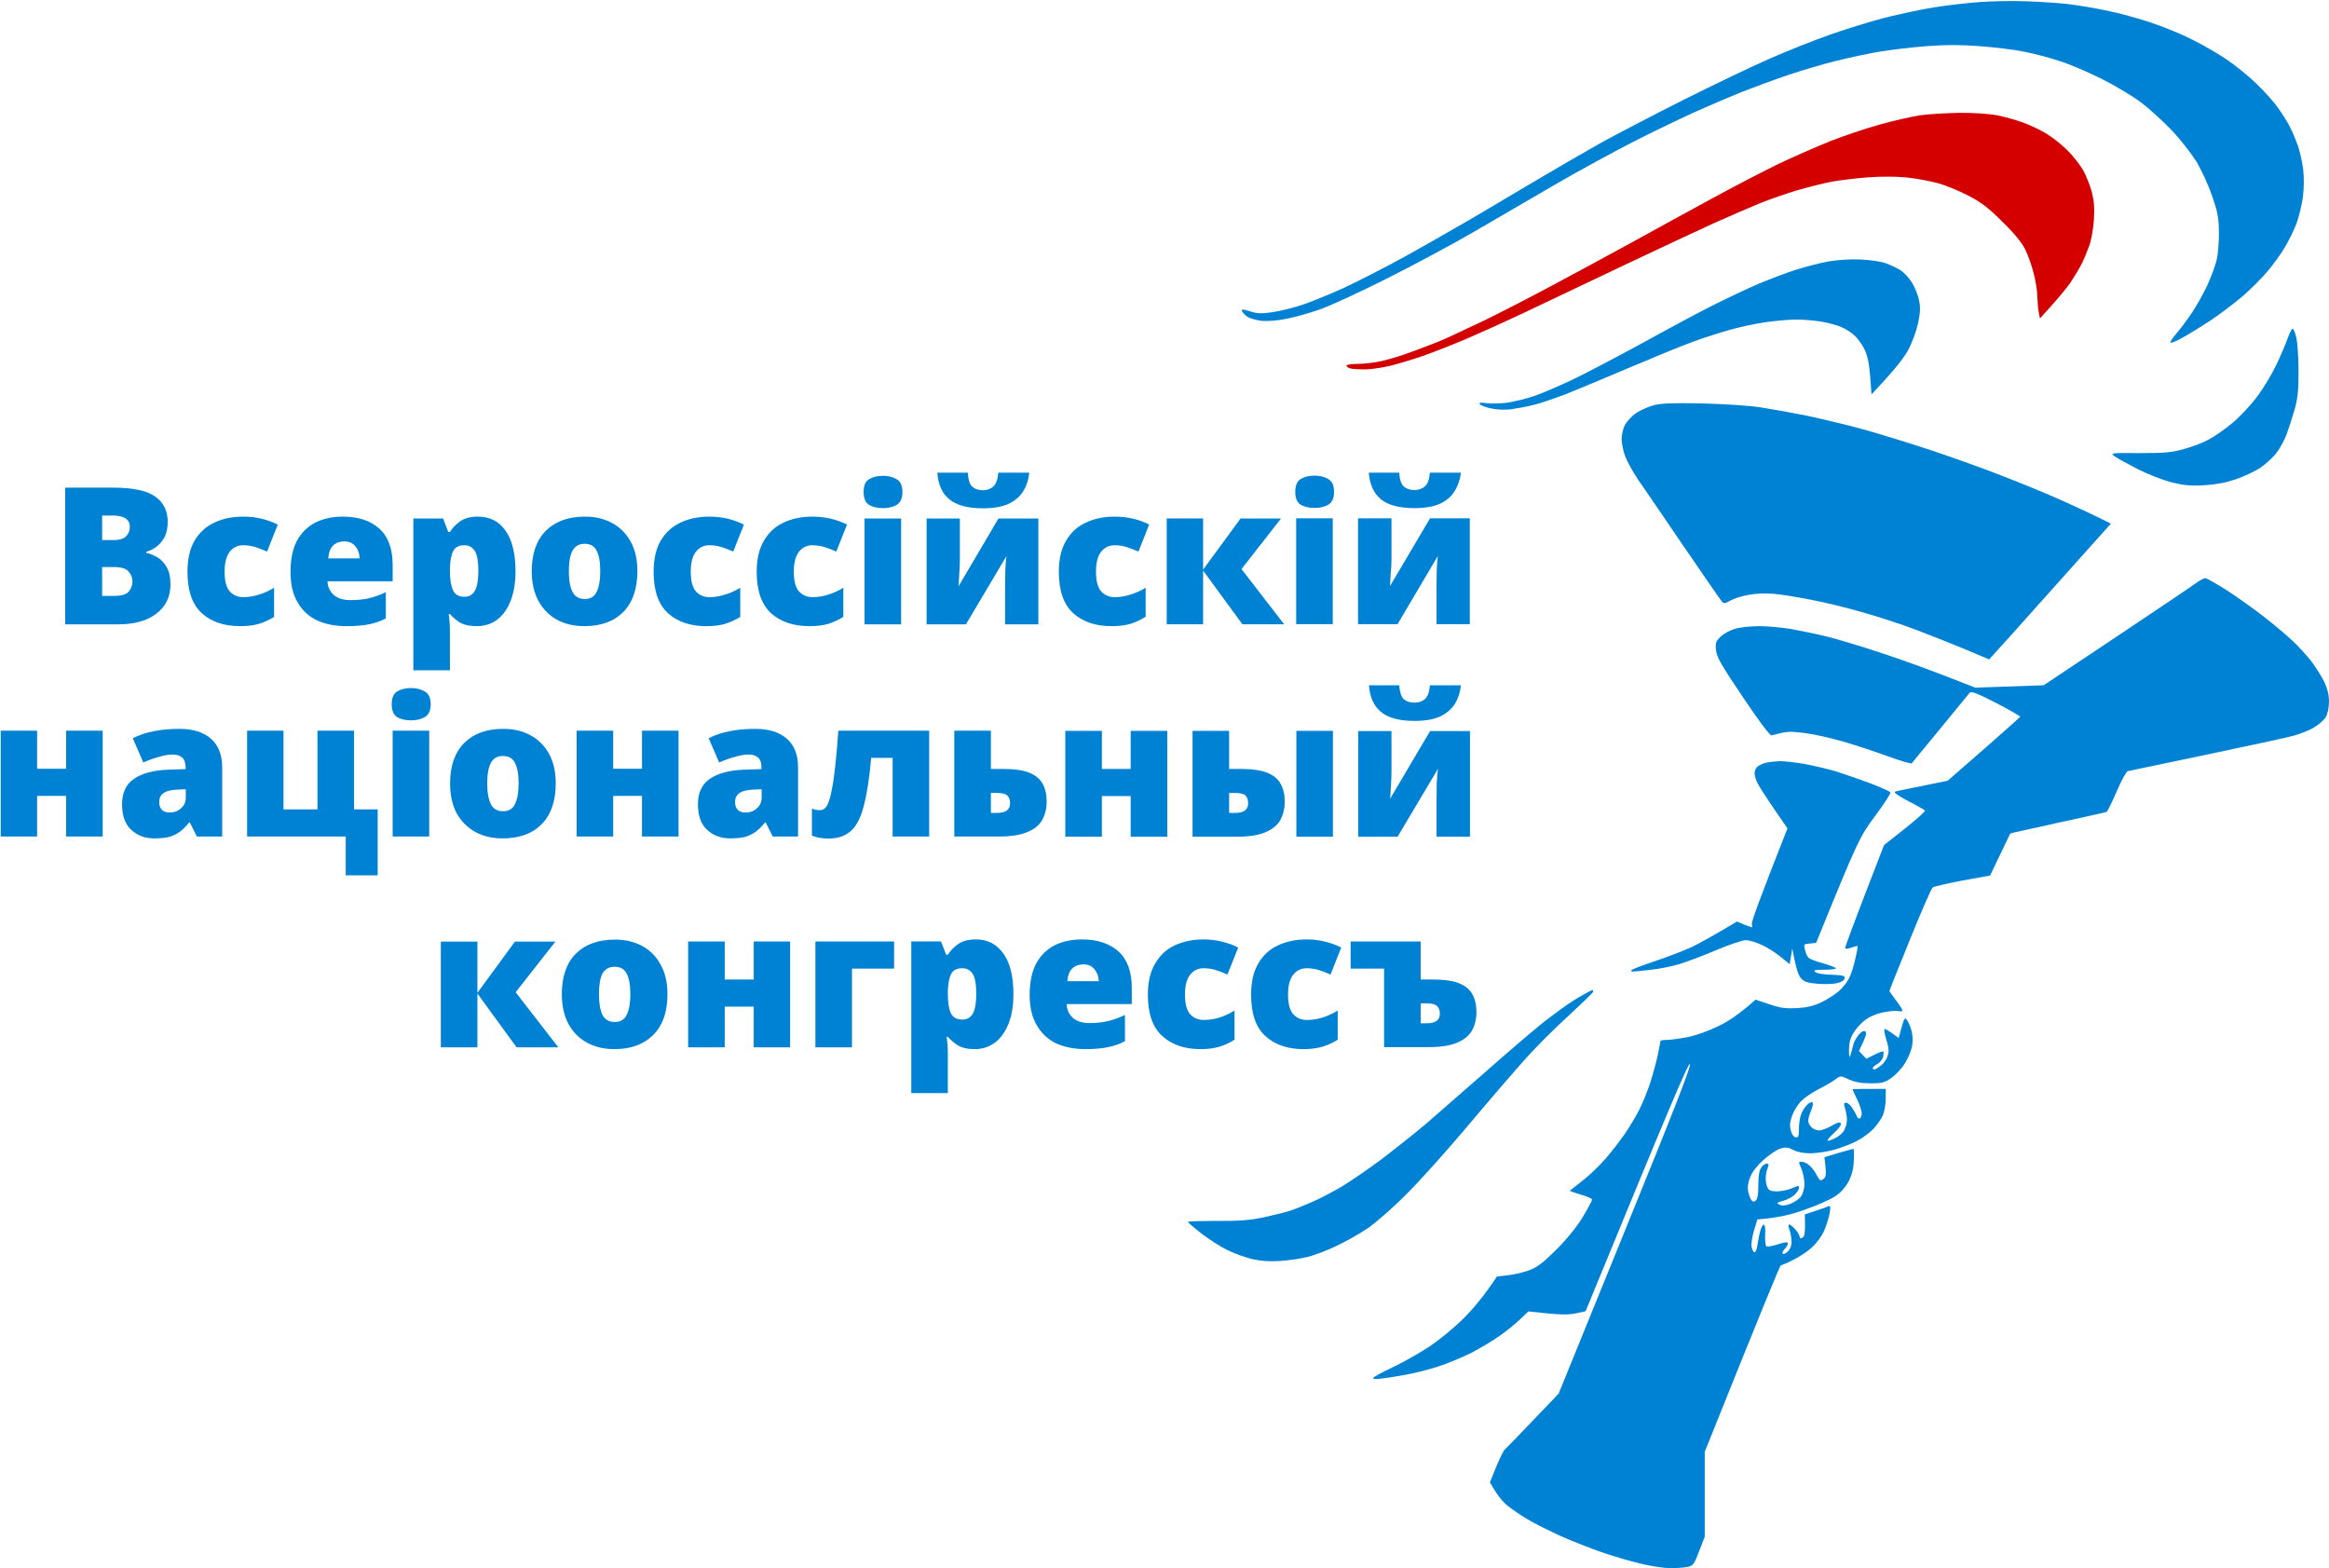 <svg version="1.2" xmlns="http://www.w3.org/2000/svg" viewBox="0 0 1261 849" width="1261" height="849"><style>.a{fill:#0082d4}.b{fill:#d40000}</style><path fill-rule="evenodd" class="a" d="m1097 0.7c6.9 0.2 16.8 0.9 22 1.4 5.2 0.6 14.9 2.2 21.5 3.6 6.6 1.3 17.4 4.3 24 6.5 6.6 2.2 16.5 6.2 22 9 5.5 2.7 13.8 7.5 18.5 10.6 4.7 3.1 12 9 16.4 13.2 4.3 4.1 9.8 10.2 12.1 13.5 2.3 3.3 5.3 8 6.5 10.5 1.3 2.5 3.1 7 4.2 10 1 3 2.3 8.6 2.8 12.5 0.5 4.4 0.5 10-0.1 15-0.6 4.4-2.2 10.9-3.5 14.5-1.4 3.6-4.2 9.4-6.4 13-2.1 3.6-6.3 9.4-9.4 13-3 3.6-9 9.6-13.3 13.3-4.3 3.7-12.1 9.6-17.3 13.1-5.2 3.4-12.1 7.7-15.3 9.4-3.1 1.8-6 3-6.5 2.7-0.4-0.2 1.1-2.6 3.4-5.2 2.2-2.6 6-7.7 8.4-11.3 2.4-3.6 6-10.1 8.1-14.5 2-4.4 4.3-10.5 5-13.5 0.8-3 1.3-9.8 1.3-15-0.1-8.2-0.6-10.9-3.7-20-2-5.8-5.8-14-8.4-18.4-2.7-4.3-8.6-11.9-13.3-16.9-4.7-4.9-12.3-11.9-17-15.4-4.7-3.5-14.4-9.3-21.5-12.8-7.2-3.6-17.3-7.9-22.5-9.5-5.2-1.7-13.8-4-19-5-5.2-1.1-16-2.4-24-3-10.6-0.8-18.4-0.8-29 0-8 0.6-19.5 2-25.5 3-6.1 1-16.6 3.3-23.5 5-6.9 1.7-18.4 5.1-25.5 7.5-7.2 2.4-18.6 6.6-25.5 9.3-6.9 2.8-18.1 7.6-25 10.7-6.9 3.1-21.3 10-32 15.4-10.7 5.4-30.5 16.2-44 24-13.5 7.9-33.5 19.5-44.5 25.9-11 6.4-31.7 17.5-46 24.7-14.3 7.2-30.5 14.7-36 16.7-5.5 2-13.8 4.4-18.5 5.3-5.4 1.1-10.5 1.5-14 1.2-3-0.4-6.6-1.4-7.9-2.4-1.3-1-2.6-2.4-2.7-3.1-0.3-0.9 0.8-0.8 4.3 0.3 3.9 1.3 6.2 1.4 12.3 0.5 4.1-0.6 11.5-2.4 16.5-4.1 4.9-1.7 14.8-5.7 22-9 7.1-3.3 21.3-10.5 31.5-16.1 10.2-5.6 27-15.2 37.5-21.3 10.4-6.2 27.3-16.1 37.5-22.2 10.2-6 24.8-14.5 32.5-18.8 7.7-4.3 27.7-14.7 44.5-23.2 16.8-8.4 38.1-18.6 47.5-22.7 9.3-4.1 24-9.9 32.5-12.9 8.5-3 21.8-7.1 29.5-9.1 7.7-1.9 19.6-4.5 26.5-5.6 6.9-1.1 18.1-2.4 25-2.9 6.9-0.5 18.1-0.7 25-0.4zm-89.5 139.8c4.9 0.2 11 1.1 13.5 2 2.5 0.9 6.1 2.6 8 3.8 1.9 1.2 4.7 4.2 6.2 6.7 1.5 2.5 3.3 6.7 3.8 9.5 0.9 3.9 0.7 6.7-0.5 12.5-0.9 4.2-3.2 10.5-5.3 14.4-2.1 4-7.1 10.6-19.9 24.1l-0.7-9.5c-0.4-6.1-1.4-11.1-2.7-14-1.1-2.5-3.4-6-5.2-7.8-1.8-1.8-5.2-4.1-7.7-5.1-2.5-1.1-7.4-2.4-11-3-3.6-0.6-9.7-1.1-13.5-1.1-3.9 0-11.5 0.7-17 1.5-5.5 0.8-14.1 2.7-19 4.1-5 1.4-13.5 4.1-19 6.1-5.5 1.9-21 8.3-34.5 14-13.5 5.8-29.5 12.4-35.5 14.8-6.1 2.3-13.9 5-17.5 5.8-3.6 0.9-9 1.9-12 2.3-3.1 0.4-7.8 0.2-10.8-0.5-2.8-0.6-5.5-1.6-6-2.3-0.5-0.9 0.4-1 3.8-0.5 2.5 0.3 7.5 0.2 11.2-0.3 3.8-0.6 10.3-2.2 14.5-3.6 4.3-1.5 13.6-5.5 20.8-8.9 7.1-3.4 24.2-12.4 38-19.9 13.7-7.6 31.1-16.9 38.5-20.6 7.4-3.7 18.2-8.8 24-11.3 5.8-2.4 14.9-5.9 20.2-7.6 5.4-1.7 13.5-3.8 18-4.6 4.9-0.8 12-1.3 17.3-1zm233.8 37.5c0.6 0 1.5 2.4 2.1 5.2 0.6 2.9 1.1 11.1 1.1 18.3 0 10.3-0.5 14.6-2.2 20.5-1.2 4.1-3.1 10-4.2 13-1.1 3-3.5 7.5-5.4 10-1.8 2.5-5.8 6.1-8.8 8.2-3 2-9 4.8-13.4 6.3-5.3 1.8-11.1 2.9-17 3.2-7.1 0.5-10.8 0.1-17.5-1.5-4.7-1.2-13-4.4-18.5-7.2-5.5-2.8-11.1-5.9-12.5-6.9-2.5-1.9-2.4-1.9 13.5-1.8 13.6 0 17.2-0.3 24-2.2 4.4-1.2 10.5-3.5 13.5-5.2 3-1.6 8.8-5.6 12.7-8.9 4-3.3 10-9.7 13.4-14.3 3.4-4.5 8.1-12.3 10.4-17.2 2.4-5 5.1-11.4 6.1-14.3 1-2.8 2.2-5.2 2.7-5.2zm-319.8 40.4c12 0.3 25.5 1.2 31.5 2.1 5.8 0.9 17 2.9 25 4.5 8 1.7 21.9 5 31 7.5 9.1 2.5 25.7 7.7 37 11.4 11.3 3.8 28.4 9.9 38 13.7 9.6 3.7 24.3 9.7 32.5 13.4 8.2 3.7 17.6 8 26.4 12.5l-29.1 32.5c-15.9 17.9-30.8 34.4-36.8 41l-12.8-5.4c-7-2.9-19-7.7-26.7-10.6-7.7-2.9-20.8-7.2-29-9.5-8.3-2.4-20.9-5.5-28-6.8-7.2-1.4-16.2-2.9-20-3.2-4.1-0.4-9.7-0.2-13.5 0.5-3.6 0.6-8.1 2-10 3.1-2.8 1.6-3.7 1.8-4.6 0.7-0.7-0.7-10.1-14.4-21-30.3-10.9-16-21.9-32.2-24.6-36-2.6-3.9-5.7-9.4-6.8-12.3-1.1-2.8-2-7.1-2-9.5 0-2.3 0.8-5.8 1.8-7.7 1.1-1.9 3.7-4.7 5.8-6.2 2.1-1.5 6.4-3.4 9.4-4.3 4.4-1.2 9.7-1.4 26.5-1.1zm272.5 94.6c0.8 0 6.2 3.1 12 6.8 5.8 3.8 14.5 10 19.5 13.9 4.9 3.8 11.9 9.6 15.4 12.9 3.5 3.2 8.4 8.6 10.9 11.9 2.4 3.3 5.5 8.2 6.8 11 1.6 3.4 2.4 6.8 2.4 10.5-0.1 3.6-0.7 6.5-1.9 8.5-1.1 1.6-4.1 4.2-6.8 5.7-2.6 1.4-7.5 3.4-10.8 4.2-3.3 0.9-24.5 5.5-47 10.2-22.6 4.7-41.7 8.7-42.5 8.9-0.8 0.3-3.5 5.2-6 11.1-2.5 5.8-5 10.8-5.5 11-0.6 0.2-12.5 2.9-26.5 5.9-14 3.1-25.5 5.6-25.6 5.8-0.1 0.1-2.5 5.3-10.9 22.7l-14.9 2.7c-8.2 1.6-15.5 3.2-16.2 3.8-0.7 0.5-6.3 13.3-12.3 28.2-6.1 15-11.1 27.5-11.1 27.8 0 0.3 1.6 2.5 3.5 5 1.9 2.5 3.5 4.9 3.5 5.5 0 0.5-1 0.7-2.3 0.4-1.2-0.3-4.9 0-8.2 0.7-3.8 0.8-7.5 2.4-10 4.4-2.2 1.7-5 4.9-6.2 7.1-1.6 2.7-2.2 5.5-2.2 8.9 0 4 0.2 4.5 0.9 2.5 0.4-1.4 1.1-3.7 1.4-5.3 0.3-1.5 1.7-3.9 3-5.5 1.7-1.9 2.8-2.4 3.6-1.7 0.8 0.7 0.5 2.3-3.5 10.5l4 4.2 4.2-2.1c2.4-1.2 4.6-2 4.9-1.9 0.3 0.2 0.3 1.4 0 2.8-0.2 1.4-1.6 3.2-3.1 4-1.4 0.8-2.5 1.8-2.5 2.2 0 0.5 0.3 0.8 0.7 0.8 0.5 0.1 2-0.8 3.5-2 1.6-1.1 3.3-3.5 3.8-5.3 0.9-2.5 0.7-4.4-0.7-8.9-1-3.3-1.4-5.7-0.8-5.7 0.5 0 2.5 1.1 7.5 4.9l1.6-5.8c1.5-5.3 1.7-5.6 3.1-3.7 0.7 1.1 1.8 3.7 2.3 5.7 0.6 2.1 0.7 5.7 0.3 8-0.4 2.4-2.1 6.5-3.8 9.3-1.6 2.7-5 6.3-7.3 8-3.9 2.7-5.2 3-11.5 3-5.2 0-8.5-0.7-11.7-2.1-4.5-2.1-4.5-2.1-7-0.2-1.4 1.1-5.4 3.5-9 5.3-3.6 1.8-8 4.8-9.8 6.6-1.8 1.9-4 5.4-4.9 7.9-1.2 3.4-1.4 5.4-0.7 8 0.5 2.1 1.6 3.6 2.6 3.7 1.5 0.3 1.8-0.5 1.8-4.7 0-2.8 0.6-6.5 1.4-8.3 0.7-1.7 2.3-4 3.5-5 1.2-1 2.3-1.3 2.6-0.7 0.3 0.5-0.2 2.6-1 4.5-0.8 1.9-1.5 4.3-1.5 5.2 0 1 0.8 2.6 1.8 3.6 0.9 1 2.8 1.7 4.2 1.7 1.4 0 4.4-1.2 6.7-2.5 3.2-1.9 4.5-2.2 5-1.3 0.3 0.8-1.1 2.8-3.5 5-2.3 2.1-4 4-3.7 4.3 0.3 0.3 2.1-0.3 4.1-1.3 2-0.9 4.3-2.9 5-4.5 0.8-1.5 1.4-3.9 1.4-5.5 0-1.5-0.4-4.2-1-6-0.8-2.6-0.7-3.2 0.5-3.2 0.8 0 2.3 1.2 3.3 2.7 1 1.6 2.2 3.6 2.5 4.5 0.4 1 1.1 1.6 1.7 1.3 0.5-0.3 1-1.5 1-2.8 0-1.2-1.1-4.6-2.5-7.5-1.4-2.8-2.5-5.3-2.5-5.5 0-0.1 4-0.2 18-0.2v5.2c0 2.9-0.7 7-1.5 9-0.9 2.1-3.3 5.5-5.3 7.6-2 2.1-6.2 5.1-9.2 6.6-3 1.5-8.4 3.6-12 4.6-3.6 1-9.2 1.8-12.5 1.9-4 0-7.2-0.6-9.5-1.8-2.9-1.5-4.1-1.6-7-0.8-1.9 0.6-6 3.3-9 6-3.4 3-6.2 6.5-7.3 9.3-1.3 3-1.6 5.5-1.2 7.9 0.4 1.9 1.2 4.1 1.8 4.8 1 1 1.5 1 2.5 0 0.8-0.8 1.3-3.8 1.2-8.3q0-7 1.5-9.3c0.8-1.2 2.2-2.2 3-2.2 1.2 0 1.3 0.5 0.5 2.5-0.6 1.4-1 3.8-1 5.5 0 1.6 0.4 3.9 1 5 0.7 1.5 2 2 5 2 2.2 0 5.7-0.7 7.7-1.5 2.1-0.9 3.9-1.5 4-1.5 0.2 0 0.3 0.6 0.3 1.2 0 0.7-1 2.3-2.2 3.5-1.3 1.3-4.1 2.8-6.3 3.4-3.6 1-3.8 1.2-2 2.1 1.4 0.7 3.1 0.6 6-0.5 2.2-0.9 4.8-2.7 5.7-4.1 1-1.4 1.8-4.4 1.8-6.6 0-2.2-0.7-5.7-1.5-7.8-0.9-2-1.5-3.8-1.5-4 0-0.1 0.8-0.2 1.7-0.2 1 0 2.8 0.9 4 2 1.3 1.1 3 3.3 3.8 5 0.8 1.6 1.8 3 2.2 3 0.5 0.1 1.4-0.5 2.1-1.2 0.9-0.9 1.1-2.8 0-11.3l7.6-2.3c4.2-1.2 7.8-2.2 8.1-2.2 0.3 0 0.4 2.8 0.2 6.2-0.1 4.3-1 7.8-2.7 11.2-1.6 3.1-4.2 6.1-7 8-2.5 1.8-9.9 5.1-16.5 7.4-7.7 2.8-14.5 4.5-26 5.4l-1.9 6.2c-1 3.5-1.6 7.3-1.2 8.8 0.3 1.6 1 2.8 1.6 2.8 0.5 0 1.3-1.9 1.6-4.3 0.3-2.3 1-5.7 1.5-7.5 0.5-1.7 1.3-3.2 1.9-3.2 0.6 0 0.9 2.3 0.7 5.4-0.1 3 0.1 5.8 0.6 6.3 0.4 0.4 3.2 0 6.2-1 4.1-1.3 5.5-1.4 5.5-0.5 0 0.7-0.8 2.1-1.8 3.1-0.9 0.9-1.4 2-1 2.5 0.5 0.4 1.7-0.2 2.8-1.3 1.3-1.2 2.1-3.3 2-5.3 0-1.7-0.5-4.4-1-6-0.6-1.5-0.8-2.9-0.5-3.2 0.3-0.3 1.6 0.6 3 2 1.4 1.4 2.6 3.3 2.8 4.2 0.1 1.3 0.6 1.5 1.7 0.8 1.1-0.7 1.5-2.5 1.2-12.5l5.6-1.9c3.1-1 6.3-2.1 7.1-2.5 1.2-0.5 1.3 0.2 0.7 3.9-0.5 2.5-1.8 6.7-3 9.4-1.2 2.8-4.1 6.7-6.6 9-2.5 2.3-7.2 5.3-10.3 6.8-3.1 1.6-6 2.8-6.5 2.8-0.4 0-9.8 22.7-41.2 101v46l-3 7.7c-2.7 7.1-3.2 7.9-6.2 8.6-1.8 0.4-6 0.7-9.3 0.7-3.3 0-10.7-1.1-16.5-2.5-5.8-1.4-15.2-4.2-21-6.2-5.8-2-15.7-5.9-22-8.7-6.3-2.9-14.4-6.9-18-9.1-3.6-2.1-8.5-5.5-11-7.5-2.5-2.1-5.6-5.7-9.3-12.5l3.4-8.4c1.9-4.6 4-8.9 4.8-9.5 0.7-0.6 7.6-7.6 29-30.1l36.3-89.2c26.4-64.8 35.9-89.2 34.8-89.3-1.1 0-9.5 19.4-56.5 133.9l-5.5 1.2c-4.1 0.8-8.1 0.9-25.5-1.1l-4.5 4.3c-2.5 2.4-7.4 6.4-11 8.9-3.6 2.6-10.6 6.7-15.5 9.3-5 2.5-13.1 5.8-18 7.4-5 1.6-12.8 3.6-17.5 4.4-4.7 0.9-10.6 1.8-13.3 2.1-3 0.4-4.5 0.2-4.2-0.4 0.3-0.6 4.9-3.1 10.2-5.6 5.4-2.5 14.3-7.5 19.8-11.1 6-4 13.6-10.2 19.1-15.7 5-5 11-12.1 17.9-22.5l6-0.7c3.3-0.3 8.5-1.6 11.5-2.7 4.3-1.6 7.5-4 14.6-11.1 5.8-5.8 11-12.2 14.3-17.6 2.8-4.7 5.1-9 5.1-9.5 0-0.6-2.8-1.8-6.3-2.8-3.4-1-6-1.9-5.7-2.1 0.3-0.2 3.4-2.7 7-5.5 3.6-2.8 9.2-8.2 12.4-11.9 3.2-3.7 8-9.9 10.6-13.7 2.6-3.9 6.1-9.7 7.7-13 1.7-3.3 4.2-9.6 5.7-14 1.4-4.4 3.3-11.2 4.1-15 0.8-3.9 1.5-7.3 1.5-7.8 0-0.4 1.6-0.7 3.5-0.7 1.9 0 7-0.7 11.2-1.5 4.6-0.9 11.5-3.4 16.8-6 5-2.4 11.5-6.6 20-14.3l7.5 2.5c6.1 2.1 8.9 2.4 15 2.1 5.3-0.3 9.1-1.2 13-3.1 3-1.4 7.3-4.1 9.4-5.9 2.1-1.8 4.7-5 5.7-7.1 1.1-2 2.6-6.7 3.4-10.5 0.9-3.7 1.4-6.8 1.3-7-0.2-0.1-1.7 0.2-3.3 0.8-1.7 0.6-3.2 0.8-3.5 0.5-0.3-0.3 4.4-13 21.1-56l11.4-9c6.3-5 11.1-9.3 10.7-9.7-0.4-0.4-4.5-2.8-9.2-5.2-5.2-2.7-7.9-4.7-7-5 0.8-0.3 7.6-1.7 28.5-5.9l19.5-17c10.7-9.4 19.6-17.3 19.8-17.6 0.2-0.3-5.7-3.7-13-7.5-10.8-5.5-13.5-6.5-14.4-5.5-0.6 0.8-7.8 9.5-15.9 19.4-8.1 9.9-15.1 18.3-15.4 18.7-0.3 0.5-6.2-1.3-13.1-3.8-6.9-2.5-17.7-6.1-24-7.9-6.3-1.8-15.3-3.9-20-4.5-5.9-0.9-9.9-1-13-0.3-2.5 0.6-5.1 1.2-5.8 1.4-0.9 0.3-6.8-7.7-15.5-20.6-11.8-17.5-14.2-21.7-14.6-25.5-0.4-4-0.1-4.8 2.5-7.3 1.6-1.6 5.1-3.5 7.9-4.3 2.7-0.8 8.6-1.4 13-1.4 4.4 0 12 0.7 17 1.5 4.9 0.9 13.7 2.7 19.5 4.1 5.8 1.4 19.7 5.6 31 9.4 11.3 3.7 27 9.4 49.5 18.3l37-1.3 40.5-27c22.3-14.9 41.6-27.9 43-29 1.4-1 3.2-1.9 4-2zm-230.5 99.1c2.2-0.1 8 0.6 13 1.4 4.9 0.9 12.8 2.7 17.5 4.1 4.7 1.5 13.1 4.4 18.7 6.5 5.7 2.2 10.5 4.3 10.8 4.9 0.3 0.5-3.4 6.3-8.2 12.7-8.5 11.5-9.1 12.5-32 68.8l-3.4 0.3c-3.3 0.3-3.4 0.4-2.6 3.5 0.4 1.8 1.3 3.7 2 4.3 0.7 0.6 4.2 2 8 3 3.7 1.1 6.7 2.2 6.7 2.6 0 0.5-2.8 0.8-6.3 0.8-5 0-6 0.2-4.9 1.2 0.8 0.8 4.4 1.4 8.8 1.5 6.3 0.3 7.4 0.5 7.1 2-0.1 1.1-1.6 2-4.2 2.6-2.2 0.5-6.9 0.6-10.5 0.3-5-0.4-7-1-8.7-2.8-1.5-1.5-2.7-4.7-4.9-16.3l-1.4 8.5-4.8-3.9c-2.6-2.2-7.2-5.1-10.2-6.5-3-1.4-7-2.6-8.8-2.6-1.7 0-8.9 2.4-16 5.4-7 3-15.9 6.3-19.7 7.5-3.9 1.2-10.8 2.6-15.5 3.1-4.7 0.6-9.2 1-10 1-0.8 0-1-0.3-0.5-0.9 0.6-0.5 6.4-2.7 13-4.9 6.6-2.2 15.4-5.6 19.5-7.5 4.1-2 11.3-5.9 24.5-13.8l3.7 1.6c2.1 0.8 4 1.5 4.3 1.5 0.3 0 0.3-0.8 0-1.8-0.3-0.9 4-13 19.3-51.7l-7.2-10.5c-4-5.8-8-12-8.9-13.8-0.9-1.7-1.7-4.2-1.7-5.5-0.1-1.2 0.7-2.9 1.6-3.7 1-0.8 3.2-1.8 4.8-2.1 1.7-0.4 4.9-0.7 7.1-0.8zm-101.4 123.9c0.4 0 0.6 0.4 0.5 0.9 0 0.5-6 6.2-13.1 12.8-7.2 6.5-17.5 16.8-22.9 22.8-5.5 6.1-19.4 22.2-31 36-11.5 13.7-26.9 30.9-34.1 38-7.1 7.2-16.6 15.5-21 18.5-4.4 3-12.1 7.3-17 9.6-5 2.4-11.9 5-15.5 5.9-3.6 0.9-10.3 1.9-15 2.2-5.9 0.4-10.5 0-15.3-1.1-3.7-0.9-9.7-3.1-13.5-5-3.7-1.8-10-5.9-14-9-3.9-3.1-7.1-5.8-7-6.1 0.2-0.3 7.3-0.5 15.8-0.5 11.8 0.1 17.7-0.4 25-1.9 5.2-1.1 11.7-2.7 14.5-3.6 2.7-0.9 8.1-3.1 12-4.8 3.8-1.6 10.8-5.3 15.5-8 4.7-2.8 14.3-9.4 21.5-14.7 7.1-5.4 18.5-14.4 25.2-20.1 6.6-5.7 20.8-18.1 31.5-27.5 10.6-9.4 24.5-21.3 30.8-26.4 6.3-5 14.9-11.2 19-13.6 4.1-2.4 7.8-4.4 8.1-4.4z"/><path class="b" d="m1039 62.5c-4.7 0.8-14.4 3-21.5 5-7.2 2-19.1 6-26.5 8.9-7.4 3-20 8.5-28 12.3-8 3.9-24.4 12.4-36.5 19-12.1 6.6-31 16.9-42 23-11 6-30.8 16.8-44 23.8-13.2 7.1-30.1 15.7-37.5 19.3-7.4 3.5-16 7.5-19 8.9-3 1.4-8.4 3.6-12 4.9-3.6 1.4-9 3.4-12 4.4-3 1.1-8.4 2.6-12 3.5-3.6 0.8-9.3 1.5-12.8 1.5-3.4 0-6.2 0.4-6.2 1 0 0.5 1 1.2 2.2 1.5 1.3 0.3 4.8 0.5 7.8 0.5 3 0 9.1-0.9 13.5-1.9 4.4-1.1 12.7-3.6 18.5-5.6 5.8-2.1 16.6-6.3 24-9.5 7.4-3.2 22-9.8 32.5-14.8 10.4-4.9 33.8-16 52-24.7 18.1-8.6 40-18.8 48.5-22.7 8.5-3.8 19.9-8.7 25.2-10.9 5.4-2.1 14.4-5.3 20-6.9 5.7-1.7 13.9-3.7 18.3-4.6 4.4-0.8 13.4-1.9 20-2.4 7.3-0.5 15.5-0.5 21 0.1 4.9 0.5 12.4 1.9 16.5 3 4.1 1.1 11.5 4.1 16.5 6.7 7.2 3.7 11 6.6 18.6 14.2 6.4 6.2 10.6 11.4 12.4 15 1.5 3 3.6 8.9 4.6 13 1.1 4.1 2 10 2 13 0.1 3 0.4 6.8 0.8 8.4l0.6 3c9.9-10.8 14.4-16.4 16.5-19.4 2-3 4.7-7.5 6-10 1.3-2.5 3.1-7 4.2-10 1.1-3 2.2-9.3 2.5-14 0.4-6.3 0.1-10.2-1.1-15-1-3.6-3.1-9-4.8-12-1.8-3-5.7-8-8.8-11-3.1-3-8.3-7.1-11.6-9-3.2-1.9-8.8-4.5-12.4-5.8-3.6-1.3-9.8-3-13.8-3.8-4.2-0.8-12.7-1.4-20.5-1.3-7.2 0.1-17 0.7-21.7 1.4z"/><path fill-rule="evenodd" class="a" d="m35.3 264h25.8q16.1 0 22.9 4.8 6.8 4.8 6.8 13.7 0 4.9-1.7 8.3-1.8 3.3-4.5 5.3-2.6 1.9-5.4 2.6v0.6q3 0.7 6 2.4 3 1.8 5 5.3 2.1 3.4 2.1 9.4 0 10-7.6 15.8-7.5 5.8-20.6 5.8h-28.8zm20 28.4h6q5 0 7-2.1 2-2.1 2-5 0-6.2-9.4-6.2h-5.6zm6.6 14.6h-6.6v15.6h7q5.2 0 7.3-2.2 2.1-2.3 2.1-5.7 0-3-2.1-5.3-2.1-2.4-7.7-2.4zm68.2 32q-13.1 0-20.8-7-7.8-7.1-7.8-22.4 0-10.4 3.9-17 4-6.6 10.7-9.7 6.8-3.2 15.5-3.2 5.3 0 10 1.1 4.7 1.2 8.8 3.2l-5.8 14.6q-3.5-1.5-6.6-2.5-3-0.9-6.4-0.9-4.4 0-7.2 3.5-2.8 3.6-2.8 10.8 0 7.5 2.8 10.7 2.9 3.1 7.3 3.1 4.3 0 8.5-1.4 4.4-1.3 8.2-3.7v15.8q-3.5 2.2-8 3.7-4.4 1.3-10.3 1.3zm55.5-59.3q12.5 0 19.8 6.5 7.2 6.5 7.2 19.7v8.8h-35.3q0.2 4.4 3.3 7.3 3.2 2.9 9.2 2.9 5.4 0 9.9-1 4.4-1 9.2-3.3v14.2q-4.1 2.2-9.1 3.2-4.9 1-12.3 1-8.7 0-15.6-3-6.7-3.1-10.6-9.6-4-6.5-4-16.7 0-10.3 3.5-17 3.7-6.6 10-9.8 6.4-3.2 14.8-3.2zm0.7 13.4q-3.5 0-5.9 2.2-2.3 2.2-2.7 7h17q-0.1-3.9-2.3-6.5-2-2.7-6.1-2.7zm72.5-13.4q9.6 0 14.9 7.6 5.4 7.6 5.4 21.9 0 9.7-2.8 16.5-2.7 6.6-7.4 10-4.7 3.3-10.7 3.3-6 0-9.4-2.1-3.3-2.2-5.2-4.5h-0.6q0.2 2 0.4 4.2 0.2 2.3 0.2 5.3v21h-19.8v-82.2h16.1l2.8 7.3h0.9q2.1-3.3 5.6-5.8 3.6-2.5 9.6-2.5zm-7.4 15.5q-4.4 0-6 3.1-1.6 3.1-1.8 9.2v1.6q0 6.8 1.7 10.5 1.6 3.5 6.2 3.5 3.7 0 5.6-3.2 1.9-3.3 1.9-10.9 0-7.6-1.9-10.7-2-3.1-5.7-3.1zm93.7 14q0 14.4-7.7 22.2-7.6 7.6-21 7.6-8.3 0-14.7-3.4-6.4-3.5-10.1-10.1-3.7-6.8-3.7-16.3 0-14.2 7.7-21.9 7.7-7.6 21.1-7.6 8.3 0 14.6 3.4 6.4 3.4 10.1 10 3.7 6.6 3.7 16.1zm-37.1 0q0 7.4 2 11.3 2 3.8 6.6 3.8 4.6 0 6.4-3.8 2-3.9 2-11.3 0-7.4-2-11.1-1.8-3.7-6.5-3.7-4.4 0-6.5 3.7-2 3.7-2 11.1zm74.5 29.8q-13.1 0-20.8-7-7.8-7.1-7.8-22.4 0-10.4 3.9-17 4-6.6 10.7-9.7 6.8-3.2 15.5-3.2 5.3 0 10 1.1 4.7 1.2 8.8 3.2l-5.8 14.6q-3.5-1.5-6.6-2.5-3-0.9-6.4-0.9-4.4 0-7.2 3.5-2.8 3.6-2.8 10.8 0 7.5 2.8 10.7 2.9 3.1 7.3 3.1 4.3 0 8.5-1.4 4.4-1.3 8.2-3.7v15.8q-3.5 2.2-8 3.7-4.4 1.3-10.3 1.3zm55.8 0q-13 0-20.8-7-7.8-7.1-7.8-22.4 0-10.4 4-17 3.9-6.6 10.6-9.7 6.9-3.2 15.6-3.2 5.2 0 9.9 1.1 4.8 1.2 8.8 3.2l-5.8 14.6q-3.5-1.5-6.6-2.5-3-0.9-6.3-0.9-4.5 0-7.3 3.5-2.8 3.6-2.8 10.8 0 7.5 2.8 10.7 2.9 3.1 7.4 3.1 4.2 0 8.5-1.4 4.3-1.3 8.1-3.7v15.8q-3.5 2.2-7.9 3.7-4.5 1.3-10.4 1.3zm39.8-81.4q4.2 0 7.3 1.8 3.2 1.7 3.2 7 0 5.1-3.2 7-3.1 1.7-7.3 1.7-4.4 0-7.5-1.7-3-1.9-3-7 0-5.3 3-7 3.1-1.8 7.5-1.8zm-10 23.1h19.8v57.3h-19.8zm72.4-24.8h16.8q-0.6 5.7-3.3 10.1-2.7 4.3-8 6.8-5.3 2.4-13.7 2.4-12.3 0-18.2-4.8-5.9-4.7-6.6-14.5h16.5q0.3 5.5 2.3 7.5 2.2 2 6 2 3.3 0 5.5-2 2.3-2.1 2.7-7.5zm-20.8 24.8v22.3q0 3.5-0.3 7.4-0.2 3.8-0.4 7l21.6-36.7h21.6v57.3h-18v-20.7q0-4.1 0.1-8.4 0.2-4.5 0.6-7.8l-21.9 36.9h-21.3v-57.3zm82.2 58.3q-13 0-20.8-7-7.8-7.1-7.8-22.4 0-10.5 4-17 3.9-6.6 10.7-9.7 6.8-3.2 15.5-3.2 5.3 0 9.9 1.1 4.8 1.1 8.8 3.2l-5.8 14.6q-3.5-1.5-6.6-2.5-3-0.9-6.3-0.9-4.5 0-7.3 3.5-2.8 3.5-2.8 10.8 0 7.4 2.8 10.7 2.9 3.1 7.4 3.1 4.2 0 8.5-1.4 4.3-1.3 8.2-3.7v15.7q-3.6 2.3-8 3.8-4.5 1.3-10.4 1.3zm49.5-30.6l20.3-27.7h21.9l-21.4 27.4 23.1 29.9h-22.6l-21.3-29.1v29.1h-19.7v-57.3h19.7zm60.3-50.9q4.3 0 7.4 1.8 3.2 1.8 3.2 7 0 5.1-3.2 7-3.1 1.7-7.4 1.7-4.3 0-7.4-1.7-3-1.9-3-7 0-5.2 3-7 3.1-1.8 7.4-1.8zm-9.9 23.1h19.8v57.3h-19.8zm72.4-24.7h16.8q-0.7 5.7-3.4 10-2.7 4.4-7.9 6.8-5.3 2.4-13.8 2.4-12.2 0-18.1-4.7-5.9-4.8-6.7-14.5h16.5q0.3 5.4 2.4 7.4 2.2 2 5.9 2 3.3 0 5.6-2 2.3-2.1 2.7-7.4zm-20.8 24.7v22.3q0 3.5-0.4 7.4-0.2 3.9-0.4 7l21.7-36.7h21.5v57.3h-18v-20.7q0-4.1 0.1-8.4 0.2-4.5 0.6-7.8l-21.8 36.9h-21.4v-57.3zm-753 115h19.7v20.6h15.7v-20.6h19.8v57.3h-19.8v-22h-15.7v22h-19.7zm96.8-1q10.9 0 17 5.3 6.1 5.4 6.1 15.4v37.6h-13.7l-3.8-7.6h-0.4q-2.4 3-5 5-2.5 1.8-5.8 2.8-3.3 0.8-8.1 0.8-7.4 0-12.4-4.6-5-4.5-5-13.9 0-9.3 6.4-13.7 6.4-4.5 18.5-5l9.5-0.3v-0.8q0-3.9-1.8-5.4-1.9-1.7-5.1-1.7-3.4 0-7.6 1.3-4.1 1.1-8.4 3l-5.7-13.1q5-2.6 11.2-3.8 6.3-1.3 14.1-1.3zm3.4 32.7l-4.5 0.2q-5.4 0.2-7.7 2-2.2 1.6-2.2 4.7 0 2.9 1.6 4.4 1.5 1.3 4.1 1.3 3.6 0 6.1-2.3 2.6-2.2 2.6-5.9zm103.9 10.9v35.7h-17.3v-21h-53.4v-57.3h19.7v42.6h18.4v-42.6h19.8v42.6zm18.1-65.7q4.2 0 7.3 1.8 3.3 1.8 3.3 7 0 5.1-3.3 7-3.1 1.7-7.3 1.7-4.4 0-7.5-1.7-3-1.9-3-7 0-5.2 3-7 3.1-1.8 7.5-1.8zm-10 23.1h19.8v57.3h-19.8zm88.3 28.5q0 14.4-7.7 22.2-7.6 7.6-21 7.6-8.3 0-14.7-3.4-6.4-3.5-10.2-10.1-3.6-6.8-3.6-16.3 0-14.2 7.7-21.9 7.6-7.6 21.1-7.6 8.3 0 14.6 3.4 6.4 3.4 10.1 10 3.7 6.6 3.7 16.1zm-37.1 0q0 7.3 2 11.3 1.9 3.8 6.6 3.8 4.6 0 6.4-3.8 2-4 2-11.3 0-7.4-2-11.1-1.8-3.7-6.5-3.7-4.5 0-6.5 3.7-2 3.7-2 11.1zm48.4-28.5h19.8v20.6h15.6v-20.6h19.8v57.3h-19.8v-22h-15.6v22h-19.8zm96.8-1q10.9 0 17 5.3 6.1 5.4 6.1 15.4v37.6h-13.7l-3.8-7.6h-0.4q-2.4 3-5 5-2.5 1.8-5.8 2.8-3.3 0.8-8.1 0.8-7.4 0-12.4-4.6-5-4.5-5-13.9 0-9.3 6.4-13.7 6.4-4.5 18.5-5l9.5-0.3v-0.8q0-3.9-1.8-5.4-1.9-1.7-5.1-1.7-3.4 0-7.6 1.3-4.1 1.1-8.4 3l-5.7-13.1q5-2.6 11.2-3.8 6.3-1.3 14.1-1.3zm3.4 32.7l-4.5 0.2q-5.4 0.2-7.7 2-2.2 1.6-2.2 4.7 0 2.9 1.6 4.4 1.5 1.3 4.1 1.3 3.7 0 6.1-2.3 2.6-2.2 2.6-5.9zm90.7-31.7v57.3h-19.8v-42.6h-11.6q-1.4 15.9-3.9 25.5-2.3 9.6-6.9 13.9-4.6 4.3-12.4 4.3-5.1 0-8.9-1.6v-14.7q1 0.5 2 0.7 1.1 0.2 2.4 0.2 1.3 0 2.4-0.8 1.1-0.8 2.1-3.2 1-2.4 1.9-7.2 1-4.7 1.8-12.4 0.9-7.8 1.7-19.4zm33.4 20.7h6.5q9.1 0 14.2 2 5.2 2.1 7.3 6 2.2 4 2.2 9.6 0 5.7-2.4 10-2.4 4.3-8.1 6.6-5.6 2.4-15.4 2.4h-24.1v-57.3h19.8zm10.4 18.6q0-2.7-1.5-4.2-1.4-1.4-5.8-1.4h-3.1v10.8h3.3q7.1 0 7.1-5.2zm29.9-39.2h19.8v20.6h15.6v-20.6h19.8v57.3h-19.8v-22h-15.6v22h-19.8zm92.9 57.3h-24v-57.3h19.8v20.6h6.5q9 0 14.2 2.1 5.2 2.1 7.2 6 2.2 3.9 2.2 9.5 0 5.7-2.4 10.1-2.4 4.2-8.1 6.6-5.6 2.4-15.4 2.4zm52 0h-19.8v-57.3h19.8zm-56.2-12.9h3.3q7 0 7-5.2 0-2.7-1.4-4.2-1.5-1.4-5.8-1.4h-3.1zm108.7-69.1h16.8q-0.6 5.7-3.3 10.1-2.7 4.3-8 6.8-5.3 2.4-13.8 2.4-12.2 0-18.1-4.8-5.9-4.8-6.6-14.5h16.4q0.4 5.5 2.4 7.5 2.2 1.9 5.9 1.9 3.3 0 5.6-1.9 2.3-2.1 2.7-7.5zm-20.8 24.8v22.2q0 3.5-0.3 7.5-0.2 3.8-0.4 6.9l21.6-36.6h21.6v57.2h-18.1v-20.7q0-4 0.1-8.4 0.2-4.4 0.7-7.7l-21.9 36.8h-21.3v-57.2zm-494.9 141.7l20.3-27.7h21.9l-21.5 27.4 23.1 29.8h-22.6l-21.2-29.1v29.1h-19.8v-57.2h19.8zm102.9 0.7q0 14.4-7.7 22.1-7.7 7.7-21 7.7-8.3 0-14.7-3.4-6.5-3.5-10.2-10.2-3.6-6.7-3.6-16.2 0-14.2 7.6-21.9 7.7-7.6 21.2-7.6 8.3 0 14.6 3.4 6.4 3.4 10 10 3.8 6.6 3.8 16.1zm-37.1 0q0 7.3 1.9 11.3 2 3.8 6.7 3.8 4.5 0 6.4-3.8 2-4 2-11.3 0-7.4-2-11.1-1.9-3.7-6.5-3.7-4.5 0-6.6 3.7-1.9 3.7-1.9 11.1zm48.3-28.5h19.8v20.6h15.7v-20.6h19.7v57.3h-19.7v-22h-15.7v22h-19.8zm68.9 0h42.6v14.7h-22.8v42.6h-19.8zm86.9-1.1q9.5 0 14.9 7.7 5.4 7.5 5.4 21.8 0 9.8-2.8 16.5-2.7 6.6-7.4 10-4.7 3.4-10.7 3.4-6 0-9.4-2.2-3.3-2.2-5.2-4.5h-0.6q0.2 2 0.4 4.3 0.2 2.3 0.2 5.3v20.9h-19.8v-82.1h16.1l2.8 7.2h0.9q2.1-3.3 5.6-5.8 3.6-2.5 9.6-2.5zm-7.4 15.6q-4.4 0-6 3.1-1.6 3.1-1.8 9.2v1.5q0 6.9 1.6 10.5 1.7 3.5 6.3 3.5 3.7 0 5.6-3.2 1.9-3.3 1.9-10.9 0-7.5-1.9-10.6-2-3.1-5.7-3.1zm64.8-15.6q12.5 0 19.8 6.5 7.2 6.6 7.2 19.7v8.8h-35.3q0.2 4.5 3.3 7.4 3.2 2.9 9.2 2.9 5.4 0 9.9-1.1 4.4-1 9.2-3.3v14.2q-4.1 2.2-9.1 3.2-4.9 1.1-12.3 1.1-8.7 0-15.6-3-6.7-3.1-10.6-9.7-4-6.5-4-16.6 0-10.4 3.5-17 3.7-6.7 10-9.9 6.4-3.2 14.8-3.2zm0.7 13.5q-3.5 0-5.9 2.2-2.3 2.1-2.7 6.9h17q-0.1-3.8-2.3-6.4-2-2.7-6.1-2.7zm63.6 45.9q-13 0-20.8-7.1-7.8-7-7.8-22.4 0-10.4 4-16.9 3.9-6.7 10.6-9.8 6.9-3.2 15.6-3.2 5.2 0 9.9 1.2 4.8 1.1 8.8 3.2l-5.8 14.6q-3.5-1.6-6.6-2.5-3-0.9-6.3-0.9-4.5 0-7.3 3.5-2.8 3.5-2.8 10.7 0 7.5 2.8 10.7 2.9 3.1 7.4 3.1 4.2 0 8.5-1.3 4.3-1.4 8.1-3.8v15.8q-3.5 2.3-7.9 3.7-4.5 1.4-10.4 1.4zm55.8 0q-13 0-20.8-7.1-7.7-7-7.7-22.4 0-10.4 3.9-16.9 3.9-6.7 10.7-9.8 6.8-3.2 15.5-3.2 5.3 0 9.9 1.2 4.8 1.1 8.8 3.2l-5.8 14.6q-3.5-1.6-6.6-2.5-3-0.9-6.3-0.9-4.5 0-7.3 3.5-2.8 3.5-2.8 10.7 0 7.5 2.8 10.7 2.9 3.1 7.4 3.1 4.2 0 8.5-1.3 4.3-1.4 8.2-3.8v15.8q-3.6 2.3-8 3.7-4.5 1.4-10.4 1.4zm25.4-58.3h37.9v20.6h6.5q9.1 0 14.2 2 5.2 2.1 7.3 6 2.2 4 2.2 9.6 0 5.7-2.4 10-2.4 4.3-8.1 6.6-5.6 2.4-15.4 2.4h-24.1v-42.5h-18.1zm41 33.5h-3.1v10.8h3.3q7.1 0 7.1-5.2 0-2.7-1.5-4.1-1.4-1.5-5.8-1.5z"/></svg>